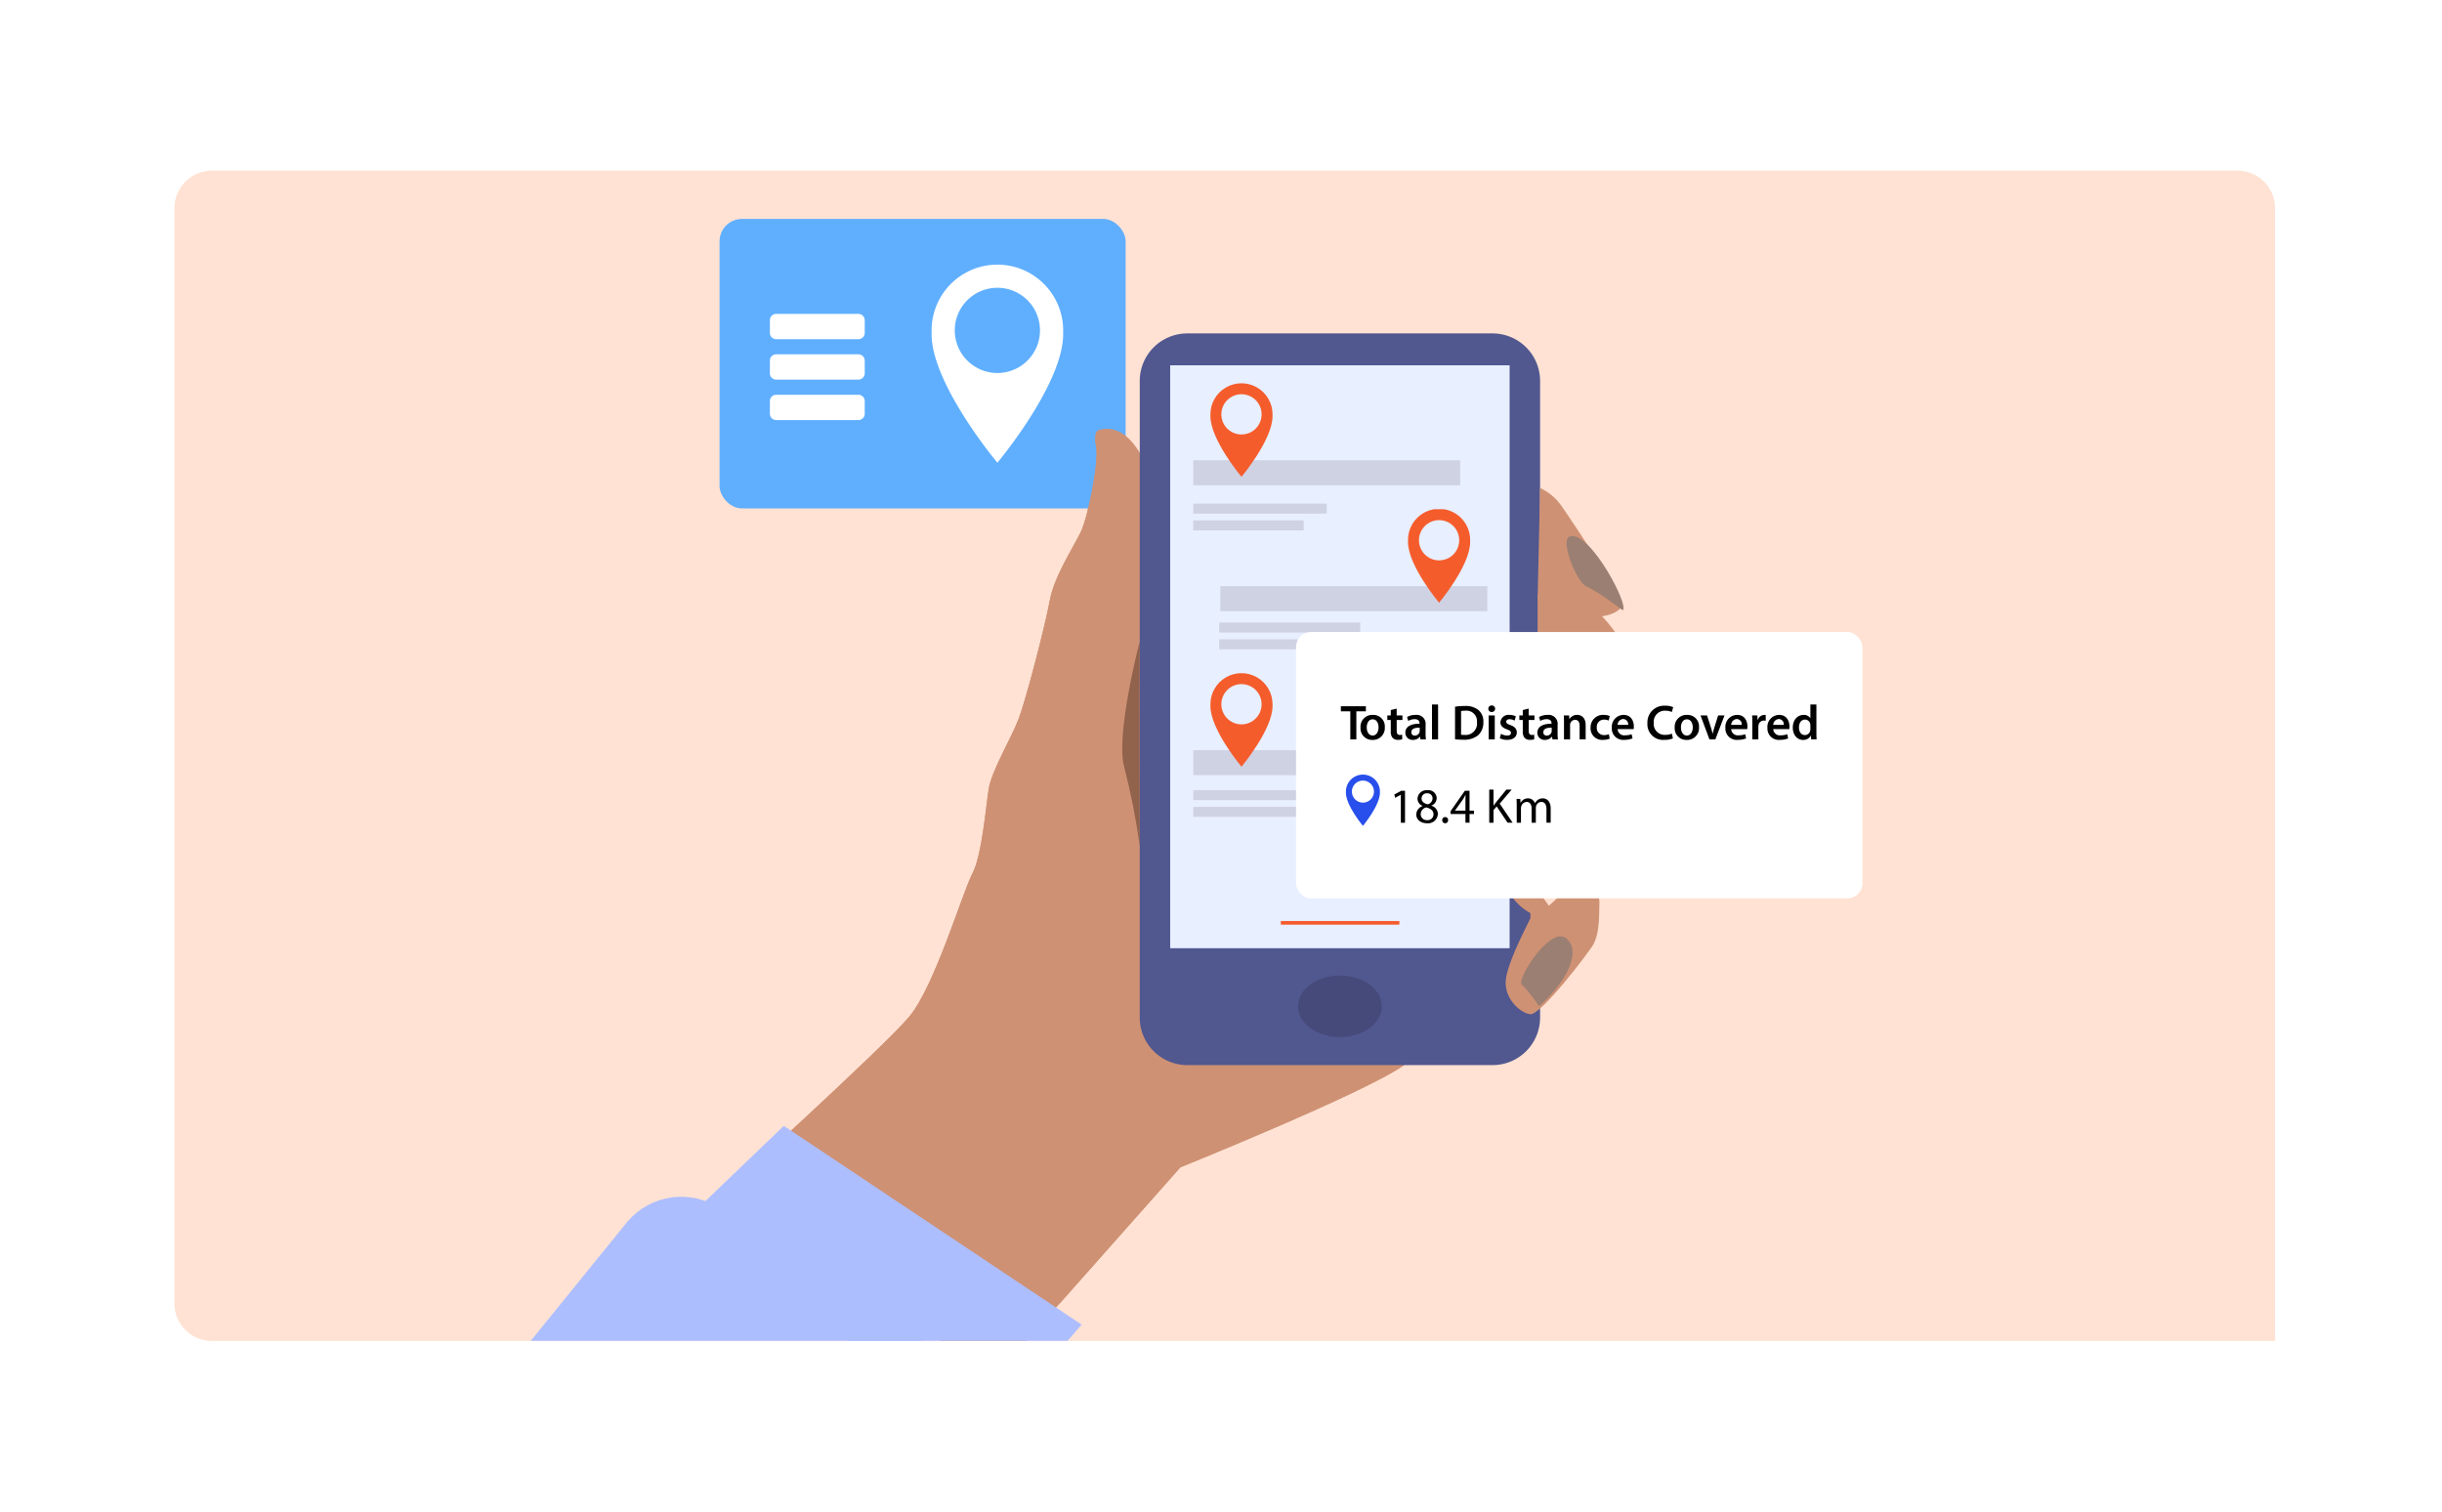 <svg xmlns="http://www.w3.org/2000/svg" xmlns:xlink="http://www.w3.org/1999/xlink" width="651" height="403" viewBox="0 0 651 403">
  <defs>
    <filter id="Path_197425" x="0" y="0" width="651" height="403" filterUnits="userSpaceOnUse">
      <feOffset input="SourceAlpha"/>
      <feGaussianBlur stdDeviation="8.5" result="blur"/>
      <feFlood flood-opacity="0.212"/>
      <feComposite operator="in" in2="blur"/>
      <feComposite in="SourceGraphic"/>
    </filter>
    <clipPath id="clip-path">
      <rect id="Rectangle_57104" data-name="Rectangle 57104" width="560" height="312" transform="translate(21 20)" fill="none"/>
    </clipPath>
    <clipPath id="clip-path-2">
      <rect id="Rectangle_62850" data-name="Rectangle 62850" width="108.262" height="77.183" rx="6" fill="#284feb"/>
    </clipPath>
    <clipPath id="clip-path-3">
      <rect id="Rectangle_62855" data-name="Rectangle 62855" width="292.191" height="299.093" fill="none"/>
    </clipPath>
    <clipPath id="clip-path-4">
      <path id="Path_208986" data-name="Path 208986" d="M356.66,285.284s-1.155.1-1.155,2.221c0,.124.006.249.012.385a10.8,10.8,0,0,0,.237,1.61c.906,4.062-2.108,18.972-4.062,23.034s-7.076,11.742-8.284,18.368-6.324,26.343-8.278,31.465-7.23,13.85-7.982,18.67-1.806,17.764-4.364,22.584S312.772,433.576,306,441.705s-50.81,48.1-50.81,48.1l59.064,38.34h23.01l41-46.245s49.247-19.889,59.514-27.173a6.986,6.986,0,0,0,1.688-1.51c3.612-5.418-71.588-61.2-71.588-66.164s-.681-42.23-.45-45.392,6.886-30.489,2.783-44.036c0,0-3.73-12.612-11.55-12.612a7.851,7.851,0,0,0-2,.266" transform="translate(-255.188 -285.018)" fill="none"/>
    </clipPath>
    <linearGradient id="linear-gradient" x1="-0.006" y1="0.993" x2="-0.005" y2="0.993" gradientUnits="objectBoundingBox">
      <stop offset="0" stop-color="#eea886"/>
      <stop offset="0.793" stop-color="#cf9174"/>
      <stop offset="1" stop-color="#cf9174"/>
    </linearGradient>
    <clipPath id="clip-path-5">
      <path id="Path_208987" data-name="Path 208987" d="M368,301.262c.9,4.065-2.109,18.969-4.065,23.034s-7.077,11.743-8.283,18.369-6.323,26.345-8.279,31.462-7.227,13.852-7.981,18.671-1.807,17.764-4.363,22.583-10.013,29.958-16.788,38.088-47.819,45.377-47.819,45.377l22.262,7.793s34.666-37.214,47.01-46.247,4.819-41.249,6.626-48.485,1.5-22.573,6.021-29.479,5.117-22.6,6.02-29.827,4.819-12.646,9.394-28.608c4.485-15.623.185-24,0-24.339a10.139,10.139,0,0,0,.239,1.608" transform="translate(-270.422 -299.654)" fill="#cf9174"/>
    </clipPath>
    <clipPath id="clip-path-6">
      <path id="Path_208988" data-name="Path 208988" d="M765.838,602.527c-.3,9.839-7.3,20.263-8.877,33.23s6.36,47.217,13.681,50.755-.131-112.988-.131-112.988-4.376,19.163-4.672,29" transform="translate(-756.758 -573.524)" fill="#cf9174"/>
    </clipPath>
    <clipPath id="clip-path-7">
      <path id="Path_208989" data-name="Path 208989" d="M772.418,1149.375s7.226,3.46-2.033,9.105S727.7,1170,725.672,1175.869s17.114-4.365-9.534,37.413l32.568-36.735s49.248-19.891,59.514-27.171Z" transform="translate(-716.138 -1149.375)" fill="#cf9174"/>
    </clipPath>
    <clipPath id="clip-path-8">
      <path id="Path_208990" data-name="Path 208990" d="M803.536,607.022a189.036,189.036,0,0,1,4.14,21.077s-.131-44.111,0-54.575c0,0-6.549,25.067-4.14,33.5" transform="translate(-803.004 -573.524)" fill="none"/>
    </clipPath>
    <linearGradient id="linear-gradient-2" x1="-2.469" y1="6.974" x2="-2.465" y2="6.974" gradientUnits="objectBoundingBox">
      <stop offset="0" stop-color="#cf9174"/>
      <stop offset="1" stop-color="#91624c"/>
    </linearGradient>
    <clipPath id="clip-path-10">
      <rect id="Rectangle_62863" data-name="Rectangle 62863" width="90.491" height="155.412" fill="none"/>
    </clipPath>
    <linearGradient id="linear-gradient-3" x1="-1.884" y1="1.673" x2="-1.881" y2="1.673" gradientUnits="objectBoundingBox">
      <stop offset="0" stop-color="#b6c4e3"/>
      <stop offset="1" stop-color="#e8efff"/>
    </linearGradient>
    <clipPath id="clip-path-12">
      <path id="Path_208993" data-name="Path 208993" d="M201,1258.331l44.9,30.453h58.762l3.725-4.311-79.407-52.983Z" transform="translate(-201 -1231.49)" fill="none"/>
    </clipPath>
    <linearGradient id="linear-gradient-4" x1="-0.35" y1="0.738" x2="-0.348" y2="0.738" gradientUnits="objectBoundingBox">
      <stop offset="0" stop-color="#b3f7ff"/>
      <stop offset="1" stop-color="#adbeff"/>
    </linearGradient>
    <clipPath id="clip-path-13">
      <path id="Path_208994" data-name="Path 208994" d="M25.846,1334.269,0,1366.143H104.5L50.4,1330.817a18.829,18.829,0,0,0-24.549,3.452" transform="translate(0 -1327.749)" fill="none"/>
    </clipPath>
    <linearGradient id="linear-gradient-5" x1="-0.019" y1="0.689" x2="-0.017" y2="0.689" xlink:href="#linear-gradient-4"/>
    <clipPath id="clip-path-14">
      <path id="Path_208995" data-name="Path 208995" d="M1330.175,875.964c-.233.7-5.185,9.672-6.409,15.44s3.924,9.958,6.409,10.138c2.867.207,15.8-16.736,16.839-18.7,1.369-2.593,1.515-6,1.573-11.012.059-5.081-7.167-11.361-7.167-11.361l-11.245-2.505Z" transform="translate(-1323.581 -857.961)" fill="#cf9174"/>
    </clipPath>
    <clipPath id="clip-path-15">
      <path id="Path_208996" data-name="Path 208996" d="M1344.663,987c1.457,1.165,4.661,5.768,4.661,5.768,6.118-5.244,11.711-13.984,7.4-17.945a2.407,2.407,0,0,0-1.679-.665c-4.63,0-11.669,11.813-10.382,12.843" transform="translate(-1344.508 -974.159)" fill="none"/>
    </clipPath>
    <clipPath id="clip-path-16">
      <path id="Path_208997" data-name="Path 208997" d="M1332.071,683.266c-.3.9-6.7,12.5-8.28,19.948s4.742,11.969,8.28,13.1,20.412-21.622,21.755-24.164c1.769-3.349,1.957-7.753,2.032-14.227,0-.014,0-.028,0-.042V677.8c-.036-6.543-9.259-14.56-9.259-14.56l-14.528-3.237Z" transform="translate(-1323.541 -660.006)" fill="none"/>
    </clipPath>
    <linearGradient id="linear-gradient-6" x1="-3.872" y1="3.67" x2="-3.869" y2="3.67" xlink:href="#linear-gradient"/>
    <clipPath id="clip-path-17">
      <path id="Path_208998" data-name="Path 208998" d="M1350.828,826.721c1.882,1.506,6.022,7.452,6.022,7.452,7.9-6.775,15.13-18.066,9.56-23.185a3.109,3.109,0,0,0-2.169-.86c-5.982,0-15.077,15.262-13.414,16.593" transform="translate(-1350.629 -810.128)" fill="none"/>
    </clipPath>
    <linearGradient id="linear-gradient-7" x1="-9.147" y1="5.138" x2="-9.14" y2="5.138" gradientUnits="objectBoundingBox">
      <stop offset="0" stop-color="#de9c7d"/>
      <stop offset="1" stop-color="#ffe0d1"/>
    </linearGradient>
    <clipPath id="clip-path-18">
      <path id="Path_208999" data-name="Path 208999" d="M1332.071,533.143c-.3.9-6.7,12.5-8.28,19.948s4.742,11.969,8.28,13.1,20.412-21.622,21.755-24.164c1.769-3.35,1.957-7.753,2.032-14.227,0-.014,0-.028,0-.042v-.076c-.036-6.543-9.259-14.56-9.259-14.56l-14.528-3.237Z" transform="translate(-1323.541 -509.883)" fill="#cf9174"/>
    </clipPath>
    <clipPath id="clip-path-19">
      <path id="Path_209000" data-name="Path 209000" d="M1350.828,676.6c1.882,1.506,6.022,7.452,6.022,7.452,7.9-6.775,15.13-18.066,9.56-23.185a3.11,3.11,0,0,0-2.169-.86c-5.982,0-15.077,15.262-13.414,16.593" transform="translate(-1350.629 -660.005)" fill="none"/>
    </clipPath>
    <linearGradient id="linear-gradient-8" x1="-9.675" y1="6.557" x2="-9.668" y2="6.557" xlink:href="#linear-gradient-7"/>
    <clipPath id="clip-path-20">
      <path id="Path_209001" data-name="Path 209001" d="M1366.974,394.931c16.187,8.581,21.982,3.162,22.66,1.807s-14.227-23.712-16.485-26.873a14.352,14.352,0,0,0-5.51-4.517Z" transform="translate(-1366.974 -365.348)" fill="#cf9174"/>
    </clipPath>
    <clipPath id="clip-path-21">
      <path id="Path_209002" data-name="Path 209002" d="M1407.1,430.751c-2.62.973,1.957,12.345,4.517,13.324s9.658,6.323,9.658,6.323c1.811-1.042-7.949-19.779-13.423-19.778a2.145,2.145,0,0,0-.751.132" transform="translate(-1406.313 -430.62)" fill="none"/>
    </clipPath>
    <clipPath id="clip-path-23">
      <path id="Path_209003" data-name="Path 209003" d="M925.651,231.487a5.366,5.366,0,1,1,5.366,5.366,5.366,5.366,0,0,1-5.366-5.366m-2.917,0c0,.158.005.315.014.47h-.014c0,6.307,8.283,16.19,8.283,16.19s8.283-9.884,8.283-16.19h-.014c.009-.156.014-.313.014-.47a8.283,8.283,0,1,0-16.567,0" transform="translate(-922.734 -223.204)" fill="none"/>
    </clipPath>
    <linearGradient id="linear-gradient-9" x1="-10.936" y1="10.234" x2="-10.924" y2="10.234" gradientUnits="objectBoundingBox">
      <stop offset="0" stop-color="#d62669"/>
      <stop offset="1" stop-color="#f55c2c"/>
    </linearGradient>
    <clipPath id="clip-path-25">
      <path id="Path_209004" data-name="Path 209004" d="M925.651,625.1a5.366,5.366,0,1,1,5.366,5.366,5.366,5.366,0,0,1-5.366-5.366m-2.917,0c0,.158.005.315.014.471h-.014c0,6.307,8.283,16.19,8.283,16.19s8.283-9.884,8.283-16.19h-.014c.009-.156.014-.313.014-.471a8.283,8.283,0,0,0-16.567,0" transform="translate(-922.734 -616.819)" fill="none"/>
    </clipPath>
    <linearGradient id="linear-gradient-10" x1="-10.936" y1="7.135" x2="-10.924" y2="7.135" xlink:href="#linear-gradient-9"/>
    <clipPath id="clip-path-27">
      <path id="Path_209005" data-name="Path 209005" d="M1193.94,402.423a5.366,5.366,0,1,1,5.366,5.366,5.366,5.366,0,0,1-5.366-5.366m-2.917,0c0,.158.006.315.014.47h-.014c0,6.307,8.283,16.19,8.283,16.19s8.284-9.884,8.284-16.19h-.014c.009-.155.014-.312.014-.47a8.284,8.284,0,1,0-16.567,0" transform="translate(-1191.023 -394.139)" fill="none"/>
    </clipPath>
    <linearGradient id="linear-gradient-11" x1="-14.116" y1="8.888" x2="-14.104" y2="8.888" xlink:href="#linear-gradient-9"/>
    <filter id="Rectangle_62893" x="326" y="149" width="190" height="110" filterUnits="userSpaceOnUse">
      <feOffset input="SourceAlpha"/>
      <feGaussianBlur stdDeviation="6.5" result="blur-2"/>
      <feFlood flood-opacity="0.161"/>
      <feComposite operator="in" in2="blur-2"/>
      <feComposite in="SourceGraphic"/>
    </filter>
    <clipPath id="clip-path-29">
      <path id="Path_209004-2" data-name="Path 209004" d="M924.333,621.36a2.942,2.942,0,1,1,2.942,2.942,2.942,2.942,0,0,1-2.942-2.942m-1.6,0c0,.087,0,.173.008.258h-.008c0,3.457,4.541,8.876,4.541,8.876s4.541-5.418,4.541-8.876h-.008c0-.085.008-.171.008-.258a4.541,4.541,0,0,0-9.082,0" transform="translate(-922.734 -616.819)" fill="none"/>
    </clipPath>
  </defs>
  <g id="Total_Distance_Covered" data-name="Total Distance Covered" transform="translate(2581.5 -10738.5)">
    <g id="Group_165333" data-name="Group 165333" transform="translate(-3237 -24)">
      <g transform="matrix(1, 0, 0, 1, 655.5, 10762.5)" filter="url(#Path_197425)">
        <path id="Path_197425-2" data-name="Path 197425" d="M10,0H590a10,10,0,0,1,10,10V342a10,10,0,0,1-10,10H10A10,10,0,0,1,0,342V10A10,10,0,0,1,10,0" transform="translate(25.5 25.5)" fill="#fff"/>
      </g>
      <g id="Group_157965" data-name="Group 157965" transform="translate(681 10788)" opacity="0.2" style="isolation: isolate">
        <g id="Group_157964" data-name="Group 157964">
          <g id="Group_157963" data-name="Group 157963" clip-path="url(#clip-path)">
            <path id="Path_197426" data-name="Path 197426" d="M31,20H571a10,10,0,0,1,10,10V332H31a10,10,0,0,1-10-10V30A10,10,0,0,1,31,20" fill="#ff6d24"/>
          </g>
        </g>
      </g>
    </g>
    <g id="Group_166219" data-name="Group 166219" transform="translate(73.273 -607.14)">
      <g id="Group_166215" data-name="Group 166215" transform="translate(-2513.273 11404)">
        <g id="Group_166162" data-name="Group 166162" transform="translate(50.32 0)">
          <g id="Group_166161" data-name="Group 166161" clip-path="url(#clip-path-2)">
            <rect id="Rectangle_62849" data-name="Rectangle 62849" width="108.262" height="77.183" transform="translate(0 0)" fill="#60afff"/>
          </g>
        </g>
        <g id="Group_166164" data-name="Group 166164" transform="translate(0 0)">
          <g id="Group_166163" data-name="Group 166163" clip-path="url(#clip-path-3)">
            <path id="Path_208981" data-name="Path 208981" d="M326.308,245.535h21.926a1.678,1.678,0,0,0,1.678-1.678v-3.386a1.678,1.678,0,0,0-1.678-1.678H326.308a1.678,1.678,0,0,0-1.678,1.678v3.386a1.678,1.678,0,0,0,1.678,1.678" transform="translate(-260.89 -191.907)" fill="#fff"/>
            <path id="Path_208982" data-name="Path 208982" d="M326.308,190.624h21.926a1.678,1.678,0,0,0,1.678-1.678V185.56a1.678,1.678,0,0,0-1.678-1.678H326.308a1.678,1.678,0,0,0-1.678,1.678v3.386a1.678,1.678,0,0,0,1.678,1.678" transform="translate(-260.89 -147.778)" fill="#fff"/>
            <path id="Path_208983" data-name="Path 208983" d="M326.308,135.712h21.926a1.678,1.678,0,0,0,1.678-1.678v-3.386a1.678,1.678,0,0,0-1.678-1.678H326.308a1.678,1.678,0,0,0-1.678,1.678v3.386a1.678,1.678,0,0,0,1.678,1.678" transform="translate(-260.89 -103.648)" fill="#fff"/>
            <path id="Path_208984" data-name="Path 208984" d="M579.27,79.616a17.535,17.535,0,1,0-35.071,0c0,.335.011.666.03,1h-.03c0,13.351,17.535,34.274,17.535,34.274S579.27,93.963,579.27,80.612h-.03c.018-.33.03-.662.03-1m-17.536,11.36a11.36,11.36,0,1,1,11.36-11.36,11.36,11.36,0,0,1-11.36,11.36" transform="translate(-437.347 -49.891)" fill="#fff"/>
            <path id="Path_208985" data-name="Path 208985" d="M667.476,949.329a4.736,4.736,0,0,0,1.932.381c2.232,0,3.524-1.442,3.524-3.687,0-2.408-1.429-3.782-3.578-3.782a4.311,4.311,0,0,0-1.85.381l-.286-.966a4.918,4.918,0,0,1,2.177-.408,4.564,4.564,0,0,1,4.789,4.817,4.286,4.286,0,0,1-4.531,4.64,5.875,5.875,0,0,1-2.422-.435Z" transform="translate(-536.211 -756.436)" fill="#3d8ed1"/>
            <rect id="Rectangle_62851" data-name="Rectangle 62851" width="6.09" height="1.963" transform="translate(242.058 64.014)" fill="#b8b8b8"/>
            <rect id="Rectangle_62852" data-name="Rectangle 62852" width="10.758" height="1.963" transform="translate(185.173 64.014)" fill="#b8b8b8"/>
            <rect id="Rectangle_62853" data-name="Rectangle 62853" width="10.758" height="1.963" transform="translate(214.035 64.014)" fill="#b8b8b8"/>
            <rect id="Rectangle_62854" data-name="Rectangle 62854" width="6.037" height="1.963" transform="translate(158.787 64.014)" fill="#b8b8b8"/>
          </g>
        </g>
        <g id="Group_166166" data-name="Group 166166" transform="translate(50.105 55.962)">
          <g id="Group_166165" data-name="Group 166165" clip-path="url(#clip-path-4)">
            <rect id="Rectangle_62856" data-name="Rectangle 62856" width="284.949" height="246.742" transform="translate(-63.421 225.277) rotate(-74.277)" fill="url(#linear-gradient)"/>
          </g>
        </g>
        <g id="Group_166168" data-name="Group 166168" transform="translate(53.097 58.836)">
          <g id="Group_166167" data-name="Group 166167" clip-path="url(#clip-path-5)">
            <rect id="Rectangle_62857" data-name="Rectangle 62857" width="230.336" height="174.854" transform="translate(-74.689 175.133) rotate(-66.903)" fill="#cf9174"/>
          </g>
        </g>
        <g id="Group_166170" data-name="Group 166170" transform="translate(148.587 112.609)">
          <g id="Group_166169" data-name="Group 166169" clip-path="url(#clip-path-6)">
            <rect id="Rectangle_62858" data-name="Rectangle 62858" width="118.681" height="42.706" transform="translate(-21.534 112.929) rotate(-79.88)" fill="#cf9174"/>
          </g>
        </g>
        <g id="Group_166172" data-name="Group 166172" transform="translate(140.612 225.676)">
          <g id="Group_166171" data-name="Group 166171" clip-path="url(#clip-path-7)">
            <rect id="Rectangle_62859" data-name="Rectangle 62859" width="102.396" height="111.874" transform="translate(-28.337 46.718) rotate(-58.761)" fill="#cf9174"/>
          </g>
        </g>
        <g id="Group_166174" data-name="Group 166174" transform="translate(157.668 112.609)">
          <g id="Group_166173" data-name="Group 166173" clip-path="url(#clip-path-8)">
            <rect id="Rectangle_62860" data-name="Rectangle 62860" width="53.581" height="24.589" transform="translate(-19.22 48.354) rotate(-70.269)" fill="url(#linear-gradient-2)"/>
          </g>
        </g>
        <g id="Group_166176" data-name="Group 166176" transform="translate(0 0)">
          <g id="Group_166175" data-name="Group 166175" clip-path="url(#clip-path-3)">
            <path id="Path_208991" data-name="Path 208991" d="M826.8,168.164V337.884a12.672,12.672,0,0,0,12.676,12.671H920.85a12.676,12.676,0,0,0,12.676-12.671V168.164a12.677,12.677,0,0,0-12.676-12.677H839.476A12.674,12.674,0,0,0,826.8,168.164" transform="translate(-664.46 -124.958)" fill="#51578f"/>
          </g>
        </g>
        <g id="Group_166178" data-name="Group 166178" transform="translate(170.451 39.031)">
          <g id="Group_166177" data-name="Group 166177" clip-path="url(#clip-path-10)">
            <rect id="Rectangle_62862" data-name="Rectangle 62862" width="90.491" height="155.412" transform="translate(0 0)" fill="url(#linear-gradient-3)"/>
          </g>
        </g>
        <g id="Group_166180" data-name="Group 166180" transform="translate(0 0)">
          <g id="Group_166179" data-name="Group 166179" clip-path="url(#clip-path-3)">
            <path id="Path_208992" data-name="Path 208992" d="M1041.716,1035.6c0,4.525,5,8.193,11.164,8.193s11.164-3.668,11.164-8.193-5-8.194-11.164-8.194-11.164,3.668-11.164,8.194" transform="translate(-837.178 -825.677)" fill="#454a7a"/>
          </g>
        </g>
        <g id="Group_166182" data-name="Group 166182" transform="translate(39.466 241.799)">
          <g id="Group_166181" data-name="Group 166181" clip-path="url(#clip-path-12)">
            <rect id="Rectangle_62865" data-name="Rectangle 62865" width="109.602" height="120.511" transform="matrix(0.59, -0.808, 0.808, 0.59, -27.288, 37.365)" fill="url(#linear-gradient-4)"/>
          </g>
        </g>
        <g id="Group_166184" data-name="Group 166184" transform="translate(0 260.699)">
          <g id="Group_166183" data-name="Group 166183" clip-path="url(#clip-path-13)">
            <rect id="Rectangle_62866" data-name="Rectangle 62866" width="100.608" height="101.472" transform="matrix(0.701, -0.714, 0.714, 0.701, -19.194, 19.552)" fill="url(#linear-gradient-5)"/>
          </g>
        </g>
        <g id="Group_166186" data-name="Group 166186" transform="translate(259.881 168.458)">
          <g id="Group_166185" data-name="Group 166185" clip-path="url(#clip-path-14)">
            <rect id="Rectangle_62867" data-name="Rectangle 62867" width="47.964" height="33.977" transform="translate(-9.238 42.195) rotate(-79.003)" fill="#cf9174"/>
          </g>
        </g>
        <g id="Group_166188" data-name="Group 166188" transform="translate(263.991 191.273)">
          <g id="Group_166187" data-name="Group 166187" clip-path="url(#clip-path-15)">
            <rect id="Rectangle_62868" data-name="Rectangle 62868" width="22.214" height="21.511" transform="translate(-5.351 17.6) rotate(-76.522)" fill="#9b7f72"/>
          </g>
        </g>
        <g id="Group_166190" data-name="Group 166190" transform="translate(259.874 129.59)">
          <g id="Group_166189" data-name="Group 166189" clip-path="url(#clip-path-16)">
            <rect id="Rectangle_62869" data-name="Rectangle 62869" width="62.982" height="44.405" transform="translate(-12.532 55.161) rotate(-78.522)" fill="url(#linear-gradient-6)"/>
          </g>
        </g>
        <g id="Group_166192" data-name="Group 166192" transform="translate(265.192 159.066)">
          <g id="Group_166191" data-name="Group 166191" clip-path="url(#clip-path-17)">
            <rect id="Rectangle_62870" data-name="Rectangle 62870" width="28.521" height="27.596" transform="translate(-6.682 22.853) rotate(-77.136)" fill="url(#linear-gradient-7)"/>
          </g>
        </g>
        <g id="Group_166194" data-name="Group 166194" transform="translate(259.874 100.114)">
          <g id="Group_166193" data-name="Group 166193" clip-path="url(#clip-path-18)">
            <rect id="Rectangle_62871" data-name="Rectangle 62871" width="33.943" height="57.607" transform="translate(-1.627 0.002) rotate(-0.294)" fill="#cf9174"/>
          </g>
        </g>
        <g id="Group_166196" data-name="Group 166196" transform="translate(265.192 129.59)">
          <g id="Group_166195" data-name="Group 166195" clip-path="url(#clip-path-19)">
            <rect id="Rectangle_62872" data-name="Rectangle 62872" width="27.04" height="25.998" transform="matrix(0.142, -0.99, 0.99, 0.142, -4.842, 23.56)" fill="url(#linear-gradient-8)"/>
          </g>
        </g>
        <g id="Group_166198" data-name="Group 166198" transform="translate(268.402 71.734)">
          <g id="Group_166197" data-name="Group 166197" clip-path="url(#clip-path-20)">
            <rect id="Rectangle_62873" data-name="Rectangle 62873" width="40.623" height="44.696" transform="matrix(0.831, -0.556, 0.556, 0.831, -17.642, 11.81)" fill="#cf9174"/>
          </g>
        </g>
        <g id="Group_166200" data-name="Group 166200" transform="translate(276.126 84.55)">
          <g id="Group_166199" data-name="Group 166199" clip-path="url(#clip-path-21)">
            <rect id="Rectangle_62874" data-name="Rectangle 62874" width="26.848" height="26.549" transform="translate(-11.085 13.39) rotate(-55.366)" fill="#9b7f72"/>
          </g>
        </g>
        <g id="Group_166202" data-name="Group 166202" transform="translate(0 0)">
          <g id="Group_166201" data-name="Group 166201" clip-path="url(#clip-path-3)">
            <rect id="Rectangle_62875" data-name="Rectangle 62875" width="71.155" height="6.671" transform="translate(176.605 64.343)" fill="#cfd2e3"/>
            <rect id="Rectangle_62876" data-name="Rectangle 62876" width="35.578" height="2.658" transform="translate(176.605 75.908)" fill="#cfd2e3"/>
            <rect id="Rectangle_62877" data-name="Rectangle 62877" width="29.449" height="2.658" transform="translate(176.605 80.377)" fill="#cfd2e3"/>
            <rect id="Rectangle_62878" data-name="Rectangle 62878" width="37.599" height="2.658" transform="translate(183.518 107.608)" fill="#cfd2e3"/>
            <rect id="Rectangle_62879" data-name="Rectangle 62879" width="41.133" height="2.658" transform="translate(183.518 112.078)" fill="#cfd2e3"/>
          </g>
        </g>
        <g id="Group_166204" data-name="Group 166204" transform="translate(181.176 43.825)">
          <g id="Group_166203" data-name="Group 166203" clip-path="url(#clip-path-23)">
            <rect id="Rectangle_62881" data-name="Rectangle 62881" width="16.567" height="24.944" transform="translate(0 0)" fill="url(#linear-gradient-9)"/>
          </g>
        </g>
        <g id="Group_166206" data-name="Group 166206" transform="translate(0 0)">
          <g id="Group_166205" data-name="Group 166205" clip-path="url(#clip-path-3)">
            <rect id="Rectangle_62882" data-name="Rectangle 62882" width="71.155" height="6.671" transform="translate(176.605 141.628)" fill="#cfd2e3"/>
            <rect id="Rectangle_62883" data-name="Rectangle 62883" width="35.578" height="2.658" transform="translate(176.605 152.287)" fill="#cfd2e3"/>
            <rect id="Rectangle_62884" data-name="Rectangle 62884" width="29.449" height="2.658" transform="translate(176.605 156.757)" fill="#cfd2e3"/>
          </g>
        </g>
        <g id="Group_166208" data-name="Group 166208" transform="translate(181.176 121.11)">
          <g id="Group_166207" data-name="Group 166207" clip-path="url(#clip-path-25)">
            <rect id="Rectangle_62886" data-name="Rectangle 62886" width="16.567" height="24.944" transform="translate(0 0)" fill="url(#linear-gradient-10)"/>
          </g>
        </g>
        <g id="Group_166210" data-name="Group 166210" transform="translate(0 0)">
          <g id="Group_166209" data-name="Group 166209" clip-path="url(#clip-path-3)">
            <rect id="Rectangle_62887" data-name="Rectangle 62887" width="71.155" height="6.671" transform="translate(183.837 97.905)" fill="#cfd2e3"/>
          </g>
        </g>
        <g id="Group_166212" data-name="Group 166212" transform="translate(233.854 77.388)">
          <g id="Group_166211" data-name="Group 166211" clip-path="url(#clip-path-27)">
            <rect id="Rectangle_62889" data-name="Rectangle 62889" width="16.567" height="24.944" transform="translate(0 0)" fill="url(#linear-gradient-11)"/>
          </g>
        </g>
        <g id="Group_166214" data-name="Group 166214" transform="translate(0 0)">
          <g id="Group_166213" data-name="Group 166213" clip-path="url(#clip-path-3)">
            <rect id="Rectangle_62890" data-name="Rectangle 62890" width="31.598" height="0.97" transform="translate(199.948 187.184)" fill="#f55c2c"/>
          </g>
        </g>
      </g>
    </g>
    <g id="Group_166222" data-name="Group 166222" transform="translate(-47 -316)">
      <g transform="matrix(1, 0, 0, 1, -2534.5, 11054.5)" filter="url(#Rectangle_62893)">
        <rect id="Rectangle_62893-2" data-name="Rectangle 62893" width="151" height="71" rx="4" transform="translate(345.5 168.5)" fill="#fff"/>
      </g>
      <g id="Group_166221" data-name="Group 166221" transform="translate(-2177.046 11242.312)">
        <path id="Path_209008" data-name="Path 209008" d="M2.781-14.124H4.393v-7.484H6.936v-1.35H.264v1.35H2.781ZM8.8-20.651a3.151,3.151,0,0,0-3.3,3.382,3.086,3.086,0,0,0,3.2,3.29,3.162,3.162,0,0,0,3.277-3.395A3.063,3.063,0,0,0,8.8-20.651Zm-.039,1.18c1.1,0,1.547,1.14,1.547,2.136,0,1.284-.642,2.189-1.56,2.189-.983,0-1.586-.931-1.586-2.163C7.158-18.371,7.617-19.472,8.757-19.472Zm4.81-2.477v1.442H12.65V-19.3h.917v3a2.543,2.543,0,0,0,.5,1.783,1.866,1.866,0,0,0,1.389.524,3.542,3.542,0,0,0,1.167-.157L16.6-15.382a2.382,2.382,0,0,1-.629.079c-.616,0-.826-.406-.826-1.18V-19.3h1.534v-1.206H15.141v-1.822Zm9.372,7.825a10.235,10.235,0,0,1-.092-1.534v-2.307a2.387,2.387,0,0,0-2.635-2.687,4.6,4.6,0,0,0-2.307.564l.315,1.049a3.381,3.381,0,0,1,1.717-.472c1.127,0,1.3.695,1.3,1.114v.1c-2.359-.013-3.788.8-3.788,2.412a1.9,1.9,0,0,0,2.005,1.9,2.371,2.371,0,0,0,1.887-.852h.039l.1.708Zm-1.665-2.241a1.159,1.159,0,0,1-.052.354,1.306,1.306,0,0,1-1.258.878.846.846,0,0,1-.917-.917c0-.97,1.088-1.219,2.228-1.193Zm3.277,2.241h1.625V-23.43H24.551ZM30.7-14.15a17.6,17.6,0,0,0,2.176.118,5.9,5.9,0,0,0,4-1.206,4.573,4.573,0,0,0,1.376-3.513A3.951,3.951,0,0,0,36.872-22a5.379,5.379,0,0,0-3.6-1.022,16.275,16.275,0,0,0-2.569.184Zm1.612-7.523a5.158,5.158,0,0,1,1.1-.092A2.8,2.8,0,0,1,36.544-18.7,3.026,3.026,0,0,1,33.2-15.317a6.006,6.006,0,0,1-.891-.039Zm8.978,7.55v-6.383H39.664v6.383Zm-.813-9.044a.861.861,0,0,0-.9.878.847.847,0,0,0,.891.865.854.854,0,0,0,.917-.865A.861.861,0,0,0,40.477-23.168Zm2.15,8.729a4.118,4.118,0,0,0,1.94.446c1.691,0,2.6-.839,2.6-1.992-.013-.944-.55-1.534-1.7-1.953-.813-.288-1.114-.485-1.114-.891s.315-.668.891-.668a2.867,2.867,0,0,1,1.35.367l.315-1.14a3.748,3.748,0,0,0-1.691-.38A2.136,2.136,0,0,0,42.8-18.646c-.013.747.511,1.429,1.756,1.861.786.275,1.049.5,1.049.931s-.315.708-1.022.708a3.6,3.6,0,0,1-1.638-.459Zm6.134-7.51v1.442h-.917V-19.3h.917v3a2.543,2.543,0,0,0,.5,1.783,1.866,1.866,0,0,0,1.389.524,3.542,3.542,0,0,0,1.167-.157l-.026-1.232a2.382,2.382,0,0,1-.629.079c-.616,0-.826-.406-.826-1.18V-19.3h1.534v-1.206H50.333v-1.822Zm9.372,7.825a10.236,10.236,0,0,1-.092-1.534v-2.307a2.387,2.387,0,0,0-2.635-2.687,4.6,4.6,0,0,0-2.307.564l.315,1.049a3.381,3.381,0,0,1,1.717-.472c1.127,0,1.3.695,1.3,1.114v.1c-2.359-.013-3.788.8-3.788,2.412a1.9,1.9,0,0,0,2.005,1.9,2.371,2.371,0,0,0,1.887-.852h.039l.1.708Zm-1.665-2.241a1.159,1.159,0,0,1-.052.354,1.306,1.306,0,0,1-1.258.878.846.846,0,0,1-.917-.917c0-.97,1.088-1.219,2.228-1.193Zm3.277,2.241h1.625v-3.749a1.643,1.643,0,0,1,.066-.524,1.353,1.353,0,0,1,1.258-.944c.878,0,1.219.695,1.219,1.612v3.6h1.612v-3.788c0-2.018-1.153-2.739-2.268-2.739a2.3,2.3,0,0,0-2.032,1.1h-.039l-.079-.957H59.692c.039.551.052,1.167.052,1.9Zm11.967-1.389a3.153,3.153,0,0,1-1.271.249,1.894,1.894,0,0,1-1.953-2.058,1.9,1.9,0,0,1,1.953-2.071,2.84,2.84,0,0,1,1.219.249l.288-1.206a4.023,4.023,0,0,0-1.56-.3,3.3,3.3,0,0,0-3.552,3.408,3.065,3.065,0,0,0,3.29,3.251,4.667,4.667,0,0,0,1.809-.328Zm6.606-1.35a3.966,3.966,0,0,0,.052-.682c0-1.4-.682-3.106-2.753-3.106A3.161,3.161,0,0,0,72.5-17.217a3.02,3.02,0,0,0,3.29,3.224,6.011,6.011,0,0,0,2.228-.393L77.779-15.5a4.8,4.8,0,0,1-1.769.288,1.734,1.734,0,0,1-1.966-1.651Zm-4.273-1.127a1.577,1.577,0,0,1,1.481-1.56,1.372,1.372,0,0,1,1.324,1.56Zm14.47,2.333a4.513,4.513,0,0,1-1.756.328,2.9,2.9,0,0,1-3.08-3.185,2.942,2.942,0,0,1,3.093-3.251,4.292,4.292,0,0,1,1.73.341l.354-1.284a5.075,5.075,0,0,0-2.15-.393,4.443,4.443,0,0,0-4.719,4.666A4.168,4.168,0,0,0,86.5-13.993a5.584,5.584,0,0,0,2.281-.393Zm4.05-4.994a3.151,3.151,0,0,0-3.3,3.382,3.086,3.086,0,0,0,3.2,3.29,3.162,3.162,0,0,0,3.277-3.395A3.063,3.063,0,0,0,92.564-20.651Zm-.039,1.18c1.1,0,1.547,1.14,1.547,2.136,0,1.284-.642,2.189-1.56,2.189-.983,0-1.586-.931-1.586-2.163C90.926-18.371,91.384-19.472,92.525-19.472Zm3.618-1.035,2.372,6.383H100.1l2.438-6.383h-1.7L99.825-17.27c-.17.577-.315,1.075-.433,1.6h-.039c-.118-.524-.249-1.035-.433-1.6l-1.035-3.237Zm12.452,3.644a3.966,3.966,0,0,0,.052-.682c0-1.4-.682-3.106-2.752-3.106a3.161,3.161,0,0,0-3.119,3.434,3.02,3.02,0,0,0,3.29,3.224,6.011,6.011,0,0,0,2.228-.393l-.236-1.114a4.8,4.8,0,0,1-1.769.288,1.734,1.734,0,0,1-1.966-1.651Zm-4.273-1.127a1.577,1.577,0,0,1,1.481-1.56,1.372,1.372,0,0,1,1.324,1.56Zm5.623,3.867h1.612v-3.3a2.769,2.769,0,0,1,.052-.5,1.421,1.421,0,0,1,1.442-1.219,2.242,2.242,0,0,1,.472.052v-1.52a1.694,1.694,0,0,0-.38-.039,1.9,1.9,0,0,0-1.743,1.363h-.052l-.052-1.219h-1.4c.039.577.052,1.193.052,2.058Zm9.857-2.739a3.968,3.968,0,0,0,.052-.682c0-1.4-.682-3.106-2.752-3.106a3.161,3.161,0,0,0-3.119,3.434,3.02,3.02,0,0,0,3.29,3.224,6.011,6.011,0,0,0,2.228-.393l-.236-1.114a4.8,4.8,0,0,1-1.769.288,1.734,1.734,0,0,1-1.966-1.651Zm-4.273-1.127a1.577,1.577,0,0,1,1.481-1.56,1.372,1.372,0,0,1,1.324,1.56Zm9.9-5.439v3.618H125.4a2.033,2.033,0,0,0-1.8-.839c-1.534,0-2.87,1.271-2.857,3.408,0,1.966,1.206,3.264,2.726,3.264a2.3,2.3,0,0,0,2.084-1.153h.026l.066,1.009h1.442c-.026-.433-.052-1.14-.052-1.8v-7.51Zm0,6.54a1.8,1.8,0,0,1-.052.472,1.422,1.422,0,0,1-1.389,1.14c-1.022,0-1.6-.852-1.6-2.018,0-1.193.577-2.11,1.612-2.11a1.412,1.412,0,0,1,1.389,1.14,2.271,2.271,0,0,1,.039.419Z" transform="translate(-0.264 23.43)"/>
        <path id="Path_209009" data-name="Path 209009" d="M5.162-13.408H6.276v-8.52H5.293l-1.861,1,.223.878,1.481-.8h.026Zm6.973.144a2.624,2.624,0,0,0,2.9-2.477,2.362,2.362,0,0,0-1.717-2.2v-.039a2.164,2.164,0,0,0,1.4-1.992,2.2,2.2,0,0,0-2.477-2.1A2.386,2.386,0,0,0,9.605-19.8a2.11,2.11,0,0,0,1.35,1.914l.013.039A2.434,2.434,0,0,0,9.278-15.57C9.278-14.325,10.353-13.264,12.135-13.264Zm.026-.839a1.575,1.575,0,0,1-1.7-1.625,1.851,1.851,0,0,1,1.534-1.756c1.153.328,1.874.826,1.874,1.861A1.542,1.542,0,0,1,12.161-14.1Zm.013-7.143a1.324,1.324,0,0,1,1.442,1.389,1.679,1.679,0,0,1-1.3,1.547c-.983-.262-1.625-.721-1.625-1.573A1.355,1.355,0,0,1,12.174-21.246Zm4.8,7.982a.767.767,0,0,0,.786-.826.765.765,0,0,0-.773-.826.775.775,0,0,0-.786.826A.772.772,0,0,0,16.972-13.264Zm6.5-.144v-2.32h1.193v-.9H23.473v-5.3H22.228l-3.8,5.439v.76h3.958v2.32Zm-3.88-3.224v-.026l2.084-2.9c.236-.393.446-.76.708-1.258h.039q-.039.668-.039,1.337v2.844Zm9.136,3.224h1.14v-3.369l.839-.97,2.91,4.338h1.35L31.52-18.493l3.2-3.749H33.3l-2.7,3.316c-.223.288-.459.6-.695.944h-.039v-4.26h-1.14Zm7.327,0h1.127v-3.827a1.59,1.59,0,0,1,.092-.564A1.576,1.576,0,0,1,38.7-18.952c.878,0,1.324.734,1.324,1.743v3.8h1.127v-3.919a1.9,1.9,0,0,1,.092-.577,1.493,1.493,0,0,1,1.363-1.049c.931,0,1.376.734,1.376,1.953v3.591h1.127v-3.736c0-2.2-1.245-2.752-2.084-2.752a2.165,2.165,0,0,0-1.4.446,2.613,2.613,0,0,0-.708.826h-.026A1.875,1.875,0,0,0,39.1-19.9,2.187,2.187,0,0,0,37.1-18.729h-.039l-.052-1.022H36c.039.524.052,1.062.052,1.717Z" transform="translate(10.826 44.931)"/>
      </g>
      <g id="Group_166226" data-name="Group 166226" transform="translate(-2175.707 11261)">
        <g id="Group_166207-2" data-name="Group 166207" clip-path="url(#clip-path-29)">
          <rect id="Rectangle_62886-2" data-name="Rectangle 62886" width="9.082" height="13.675" transform="translate(0 0)" fill="#284feb"/>
        </g>
      </g>
    </g>
  </g>
</svg>
